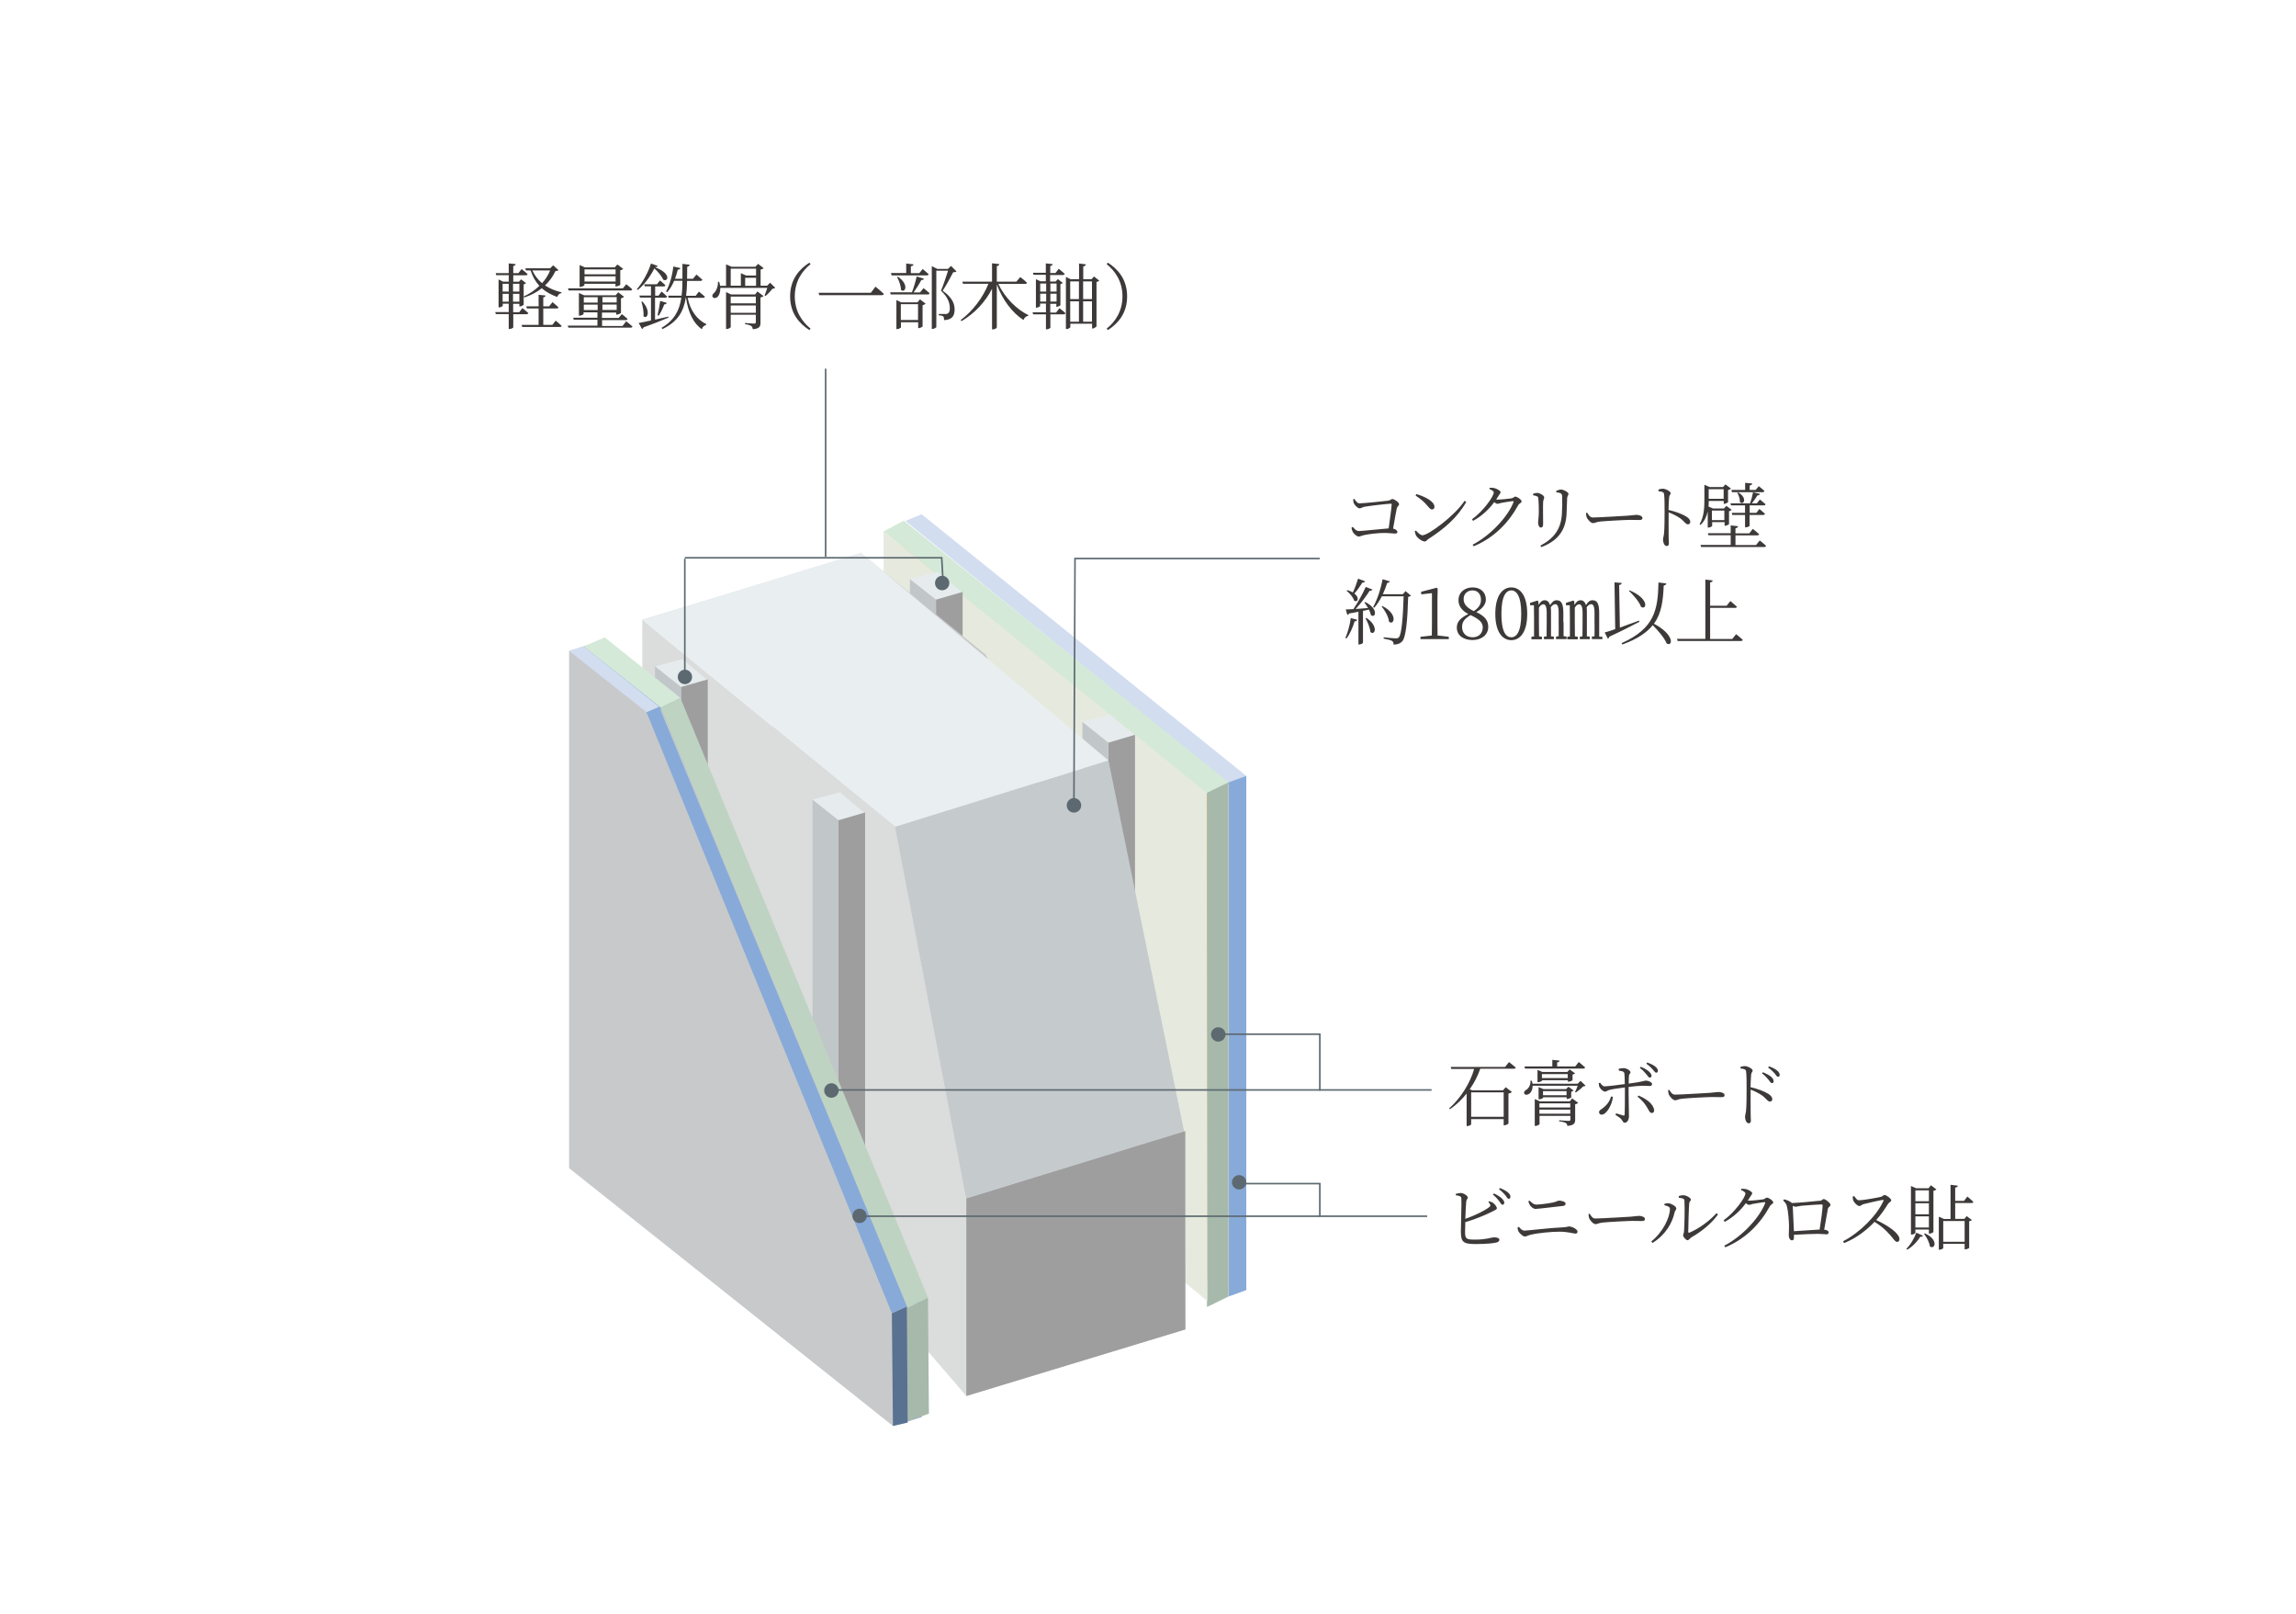 <svg width="306" height="215" viewBox="0 0 306 215" fill="none" xmlns="http://www.w3.org/2000/svg">
<rect width="306" height="215" fill="white"/>
<g clip-path="url(#clip0_2002_60)">
<path d="M110.036 74.193V49.124" stroke="#5D6970" stroke-width="0.21"/>
<path d="M68.406 41.854V43.644C68.406 43.644 68.199 43.836 67.896 43.836H67.8V41.854H66.08L66 41.583H67.8V40.464H67.004V40.768C67.004 40.768 66.765 40.959 66.542 40.959H66.446V37.237L67.052 37.524H67.8V36.661H66.127L66.064 36.39H67.8V35.096L68.724 35.192C68.709 35.319 68.613 35.415 68.406 35.447V36.39H69.091L69.521 35.847C69.521 35.847 70.015 36.246 70.318 36.518C70.286 36.63 70.206 36.678 70.063 36.678H68.406V37.54H69.154L69.457 37.221L70.111 37.732C70.111 37.732 69.935 37.86 69.792 37.892V40.624C69.792 40.624 69.489 40.832 69.298 40.832H69.218V40.48H68.39V41.599H69.202L69.617 41.055C69.617 41.055 70.111 41.423 70.413 41.711C70.381 41.822 70.286 41.87 70.158 41.87H68.374L68.406 41.854ZM66.988 37.812V38.85H67.8V37.812H66.988ZM66.988 40.193H67.8V39.154H66.988V40.193ZM68.374 37.812V38.85H69.218V37.812H68.374ZM69.218 40.193V39.154H68.374V40.193H69.218ZM74.046 42.717C74.046 42.717 74.555 43.133 74.858 43.42C74.842 43.516 74.747 43.564 74.619 43.564H69.601L69.521 43.292H71.783V41.103H70.222L70.142 40.816H71.783V39.282L72.723 39.378C72.692 39.506 72.612 39.585 72.405 39.617V40.816H73.185L73.632 40.257C73.632 40.257 74.125 40.656 74.428 40.944C74.412 41.055 74.317 41.103 74.173 41.103H72.405V43.292H73.615L74.062 42.717H74.046ZM74.826 39.058C74.555 39.09 74.364 39.282 74.269 39.569C73.472 39.282 72.771 38.914 72.213 38.403C71.576 38.914 70.796 39.33 69.887 39.633L69.792 39.506C70.588 39.138 71.305 38.659 71.879 38.084C71.369 37.524 70.987 36.853 70.716 36.038H70.094L70.015 35.751H73.313L73.727 35.351L74.428 35.99C74.364 36.07 74.253 36.102 74.03 36.118C73.695 36.821 73.233 37.476 72.644 38.036C73.281 38.451 74.014 38.755 74.826 38.946V39.058ZM70.955 36.038C71.258 36.709 71.688 37.269 72.245 37.732C72.707 37.221 73.074 36.645 73.313 36.038H70.955Z" fill="#3D3939"/>
<path d="M83.446 42.797C83.446 42.797 83.971 43.212 84.29 43.5C84.274 43.612 84.178 43.66 84.035 43.66H75.75L75.671 43.388H79.622V42.605H76.467L76.388 42.333H79.622V41.614H77.774V41.87C77.774 41.87 77.503 42.062 77.232 42.062H77.153V39.042L77.838 39.346H82.044L82.394 38.946L83.175 39.553C83.175 39.553 82.952 39.713 82.76 39.761V41.71C82.76 41.71 82.442 41.918 82.219 41.918H82.123V41.646H80.227V42.365H82.458L82.872 41.854C82.872 41.854 83.35 42.221 83.637 42.493C83.605 42.605 83.525 42.653 83.414 42.653H80.243V43.436H82.968L83.43 42.845L83.446 42.797ZM75.782 38.706L75.703 38.419H83.016L83.462 37.876C83.462 37.876 83.956 38.243 84.258 38.547C84.242 38.658 84.131 38.706 84.003 38.706H75.782ZM77.885 38.019C77.885 38.019 77.615 38.227 77.344 38.227H77.248V35.319L77.933 35.623H81.932L82.283 35.239L83.063 35.83C83.063 35.83 82.84 35.99 82.665 36.022V37.956C82.665 37.956 82.346 38.163 82.123 38.163H82.028V37.812H77.885V38.019ZM77.806 39.601V40.32H79.654V39.601H77.806ZM79.654 41.311V40.592H77.806V41.311H79.654ZM77.901 35.894V36.549H82.044V35.894H77.901ZM82.044 37.508V36.821H77.901V37.508H82.044ZM80.291 39.585V40.304H82.187V39.585H80.291ZM82.187 41.295V40.576H80.291V41.295H82.187Z" fill="#3D3939"/>
<path d="M87.301 35.608C89.627 36.502 88.958 37.653 88.385 37.253C88.209 36.854 87.779 36.263 87.206 35.767C86.728 36.726 85.931 37.908 85.007 38.627L84.879 38.532C85.66 37.669 86.457 36.119 86.76 35.112L87.652 35.432C87.62 35.544 87.54 35.592 87.301 35.592V35.608ZM89.102 42.318C88.337 42.638 87.253 43.085 85.772 43.612C85.74 43.724 85.66 43.804 85.565 43.836L85.118 43.037C85.469 42.973 86.058 42.861 86.76 42.702V39.65H85.294L85.214 39.378H86.76V38.148H85.931L85.851 37.877H87.556L87.954 37.365C87.954 37.365 88.4 37.733 88.687 38.004C88.655 38.116 88.576 38.164 88.432 38.164H87.317V39.394H87.763L88.177 38.851C88.177 38.851 88.639 39.235 88.91 39.522C88.879 39.618 88.799 39.666 88.655 39.666H87.301V42.59C87.843 42.462 88.448 42.334 89.054 42.19L89.086 42.318H89.102ZM85.612 40.177C86.839 41.487 86.218 42.654 85.756 42.111C85.82 41.503 85.644 40.721 85.485 40.209L85.612 40.177ZM87.636 41.999C87.763 41.503 87.891 40.752 87.986 40.097L88.862 40.353C88.831 40.465 88.719 40.561 88.528 40.561C88.337 41.072 88.066 41.647 87.795 42.063L87.636 41.999ZM91.651 39.682C92.001 41.407 92.909 42.59 94.12 43.181V43.293C93.817 43.389 93.61 43.565 93.547 43.868C92.4 43.085 91.714 41.615 91.428 39.682H91.396C91.109 41.487 90.36 42.846 88.289 43.852L88.177 43.676C89.882 42.67 90.551 41.36 90.806 39.666H89.117L89.038 39.394H90.838C90.918 38.787 90.95 38.132 90.95 37.413H89.85C89.595 38.004 89.293 38.532 88.926 38.931L88.767 38.835C89.229 38.004 89.595 36.774 89.739 35.512L90.679 35.719C90.647 35.831 90.551 35.927 90.328 35.943C90.233 36.359 90.105 36.758 89.962 37.142H90.95C90.95 36.518 90.95 35.863 90.95 35.16L91.921 35.272C91.89 35.416 91.81 35.496 91.587 35.544C91.587 36.103 91.587 36.63 91.571 37.142H92.368L92.814 36.582C92.814 36.582 93.308 36.982 93.61 37.269C93.578 37.381 93.483 37.429 93.355 37.429H91.571C91.555 38.132 91.523 38.787 91.444 39.41H92.718L93.148 38.851C93.148 38.851 93.642 39.251 93.945 39.522C93.929 39.634 93.833 39.682 93.706 39.682H91.651Z" fill="#3D3939"/>
<path d="M103.329 38.356C103.329 38.356 103.154 38.452 102.962 38.468C102.739 38.739 102.325 39.203 102.022 39.442L101.895 39.378C102.007 39.123 102.15 38.691 102.261 38.356H96C96.016 38.915 95.857 39.33 95.65 39.538C95.474 39.73 95.108 39.794 94.981 39.57C94.869 39.378 94.981 39.171 95.188 39.011C95.458 38.755 95.729 38.116 95.681 37.541H95.841C95.904 37.733 95.952 37.908 95.968 38.084H96.765V35.224L97.498 35.544H100.668L101.035 35.16L101.783 35.735C101.783 35.735 101.56 35.895 101.369 35.927V38.068H102.245L102.628 37.669L103.329 38.356ZM100.971 38.851L101.768 39.458C101.768 39.458 101.544 39.602 101.353 39.634V42.989C101.353 43.485 101.242 43.788 100.334 43.868C100.302 43.692 100.254 43.517 100.127 43.437C99.967 43.341 99.728 43.245 99.298 43.197V43.037C99.298 43.037 100.27 43.117 100.493 43.117C100.684 43.117 100.732 43.053 100.732 42.909V41.935H97.386V43.612C97.386 43.612 97.131 43.836 96.876 43.836H96.765V38.915L97.434 39.234H100.636L100.955 38.835L100.971 38.851ZM97.386 38.068H98.74V36.406L99.441 36.71H100.764V35.799H97.386V38.068ZM97.386 39.522V40.417H100.732V39.522H97.386ZM100.732 41.679V40.704H97.386V41.679H100.732ZM99.314 38.084H100.764V37.014H99.314V38.084Z" fill="#3D3939"/>
<path d="M107.87 35L108.029 35.192C106.914 36.087 105.926 37.477 105.926 39.49C105.926 41.503 106.914 42.877 108.029 43.788L107.87 43.98C106.579 43.149 105.304 41.806 105.304 39.49C105.304 37.173 106.579 35.831 107.87 35Z" fill="#3D3939"/>
<path d="M116.074 38.994L116.68 38.195C116.68 38.195 117.381 38.755 117.795 39.17C117.763 39.282 117.668 39.33 117.508 39.33H109.192L109.096 39.01H116.074V38.994Z" fill="#3D3939"/>
<path d="M123.069 38.388C123.069 38.388 123.578 38.771 123.897 39.075C123.865 39.187 123.77 39.235 123.642 39.235H118.703L118.64 38.947H121.539C121.778 38.324 122.033 37.477 122.176 36.838L123.148 37.142C123.116 37.237 122.989 37.317 122.782 37.317C122.543 37.797 122.145 38.436 121.762 38.963H122.623L123.069 38.404V38.388ZM118.751 36.374H120.774V35.112L121.746 35.224C121.73 35.352 121.635 35.448 121.396 35.48V36.391H122.527L122.973 35.847C122.973 35.847 123.467 36.247 123.77 36.534C123.738 36.646 123.642 36.694 123.515 36.694H118.831L118.751 36.407V36.374ZM122.591 39.874L123.371 40.465C123.371 40.465 123.148 40.625 122.957 40.673V43.517C122.957 43.517 122.638 43.724 122.447 43.724H122.368V42.941H120.073V43.644C120.073 43.644 119.818 43.852 119.564 43.852H119.468V39.986L120.121 40.289H122.272L122.591 39.906V39.874ZM119.691 36.886C121.236 37.94 120.599 39.139 120.073 38.611C120.073 38.068 119.818 37.381 119.564 36.934L119.691 36.87V36.886ZM122.352 42.638V40.529H120.057V42.638H122.352ZM127.466 36.167C127.386 36.247 127.259 36.279 127.036 36.279C126.701 36.918 126.064 38.116 125.634 38.739C126.797 39.538 127.227 40.401 127.227 41.2C127.227 42.142 126.86 42.606 125.825 42.654C125.825 42.446 125.793 42.238 125.713 42.158C125.618 42.079 125.395 42.031 125.108 41.999V41.839H126.032C126.144 41.839 126.207 41.839 126.287 41.791C126.494 41.679 126.59 41.471 126.59 41.056C126.59 40.305 126.271 39.538 125.411 38.739C125.681 38.1 126.096 36.886 126.351 36.071H124.789V43.596C124.789 43.596 124.582 43.82 124.279 43.82H124.184V35.464L124.917 35.831H126.335L126.749 35.432L127.482 36.167H127.466Z" fill="#3D3939"/>
<path d="M133.042 37.812C133.902 39.65 135.512 41.248 137.057 41.983L137.025 42.094C136.77 42.11 136.515 42.318 136.404 42.638C134.938 41.695 133.616 39.985 132.851 37.892V43.628C132.851 43.724 132.58 43.884 132.341 43.884H132.214V38.483C131.337 40.193 129.935 41.743 128.151 42.781L128.024 42.654C129.665 41.439 131.019 39.602 131.736 37.812H128.342L128.263 37.525H132.214V35.08L133.186 35.192C133.154 35.32 133.09 35.416 132.851 35.464V37.525H135.464L135.974 36.917C135.974 36.917 136.531 37.333 136.866 37.669C136.85 37.78 136.754 37.828 136.611 37.828H133.042V37.812Z" fill="#3D3939"/>
<path d="M141.199 41.071C141.199 41.071 141.709 41.439 141.996 41.727C141.964 41.838 141.884 41.886 141.741 41.886H139.988V43.676C139.988 43.676 139.781 43.883 139.495 43.883H139.399V41.886H137.694L137.615 41.615H139.399V40.448H138.618V40.8C138.618 40.8 138.395 40.992 138.156 40.992H138.061V37.205L138.666 37.476H139.383V36.614H137.742L137.662 36.342H139.383V35.096L140.291 35.192C140.275 35.319 140.18 35.415 139.973 35.447V36.374H140.674L141.104 35.815C141.104 35.815 141.598 36.214 141.9 36.486C141.868 36.598 141.773 36.645 141.645 36.645H139.957V37.508H140.69L140.992 37.189L141.645 37.7C141.645 37.7 141.47 37.828 141.327 37.86V40.672C141.327 40.672 141.04 40.88 140.865 40.88H140.785V40.48H139.973V41.647H140.753L141.167 41.103L141.199 41.071ZM138.634 37.78V38.85H139.431V37.78H138.634ZM138.634 40.177H139.431V39.138H138.634V40.177ZM139.988 37.78V38.85H140.817V37.78H139.988ZM140.817 40.177V39.138H139.988V40.177H140.817ZM146.489 37.413C146.489 37.413 146.314 37.54 146.138 37.572V43.5C146.138 43.5 145.836 43.772 145.628 43.772H145.549V43.133H142.649V43.612C142.649 43.612 142.442 43.836 142.171 43.836H142.06V36.901L142.697 37.205H143.812V35.112L144.72 35.224C144.704 35.367 144.609 35.463 144.37 35.495V37.205H145.469L145.804 36.837L146.505 37.397L146.489 37.413ZM142.633 37.492V39.857H143.796V37.492H142.633ZM142.633 42.861H143.796V40.145H142.633V42.861ZM144.354 37.492V39.857H145.533V37.492H144.354ZM145.533 42.861V40.145H144.354V42.861H145.533Z" fill="#3D3939"/>
<path d="M147.652 35C148.942 35.831 150.217 37.173 150.217 39.49C150.217 41.806 148.942 43.149 147.652 43.98L147.493 43.788C148.608 42.893 149.596 41.503 149.596 39.49C149.596 37.477 148.608 36.102 147.493 35.192L147.652 35Z" fill="#3D3939"/>
<path d="M180.52 66.524C180.711 66.748 180.87 67.067 181.205 67.067C181.699 67.067 184.391 66.796 184.981 66.716C185.315 66.684 185.379 66.492 185.57 66.492C185.825 66.492 186.462 66.939 186.462 67.179C186.462 67.387 186.223 67.467 186.16 67.722C186.064 68.138 185.857 69.336 185.666 70.438C185.984 70.486 186.239 70.694 186.239 70.886C186.239 71.046 186.128 71.094 185.873 71.094C185.586 71.094 185.172 71.014 184.455 71.014C183.642 71.014 182.511 71.157 181.938 71.269C181.428 71.365 181.3 71.493 181.093 71.493C180.822 71.493 180.408 71.109 180.281 70.854C180.201 70.694 180.121 70.422 180.121 70.311L180.297 70.199C180.504 70.454 180.743 70.758 181.125 70.758C181.507 70.758 184.025 70.486 185.076 70.406C185.236 69.256 185.443 67.786 185.475 67.227C185.475 67.147 185.459 67.115 185.379 67.115C184.965 67.115 182.479 67.403 181.81 67.531C181.587 67.578 181.364 67.738 181.205 67.738C180.95 67.738 180.504 67.275 180.424 67.035C180.376 66.923 180.344 66.668 180.344 66.524L180.536 66.46L180.52 66.524Z" fill="#3D3939"/>
<path d="M195.193 66.732L195.416 66.876C194.269 68.921 192.501 70.455 190.398 71.797C190.206 71.909 190.095 72.148 189.888 72.148C189.521 72.148 188.948 71.701 188.757 71.413C188.661 71.254 188.581 70.95 188.549 70.79L188.709 70.695C188.996 71.014 189.298 71.318 189.601 71.318C190.334 71.318 193.839 68.777 195.193 66.732ZM188.772 65.837C189.856 66.141 191.178 66.796 191.178 67.531C191.178 67.739 191.051 67.882 190.844 67.882C190.684 67.882 190.573 67.771 190.318 67.483C189.856 66.924 189.489 66.588 188.661 66.029L188.772 65.821V65.837Z" fill="#3D3939"/>
<path d="M198.539 64.99C198.714 64.99 198.905 64.99 199.112 65.022C199.479 65.102 199.989 65.389 199.989 65.565C199.989 65.741 199.861 65.82 199.718 66.06C199.606 66.236 199.511 66.412 199.399 66.571C199.463 66.571 199.527 66.571 199.574 66.571C200.036 66.571 201.215 66.444 201.47 66.396C201.725 66.332 201.789 66.172 201.964 66.172C202.187 66.172 202.793 66.571 202.793 66.811C202.793 67.003 202.474 67.067 202.347 67.306C201.04 69.687 199.096 71.668 196.404 72.787L196.261 72.579C198.714 71.301 200.961 68.824 201.709 66.923C201.757 66.811 201.709 66.779 201.63 66.779C201.423 66.779 200.451 66.939 200.1 67.003C199.893 67.051 199.702 67.131 199.559 67.131C199.447 67.131 199.304 67.035 199.144 66.907C198.395 67.93 197.44 68.792 196.324 69.4L196.181 69.192C197.663 68.121 199.081 66.156 199.081 65.613C199.081 65.453 198.826 65.293 198.491 65.149L198.539 64.974V64.99Z" fill="#3D3939"/>
<path d="M204.322 65.98V65.789C204.513 65.725 204.72 65.677 204.864 65.677C205.214 65.677 205.804 66.028 205.804 66.268C205.804 66.444 205.692 66.54 205.66 66.907C205.629 67.323 205.66 69.432 205.66 69.815C205.66 70.183 205.533 70.294 205.358 70.294C205.151 70.294 204.991 69.991 204.991 69.639C204.991 69.384 205.071 69 205.087 68.217C205.087 67.77 205.071 66.843 205.023 66.492C205.007 66.268 204.991 66.188 204.832 66.124C204.689 66.06 204.529 66.028 204.338 65.996L204.322 65.98ZM205.421 72.915L205.294 72.707C207.158 71.716 208.05 70.438 208.162 68.473C208.21 67.594 208.226 66.779 208.194 66.124C208.178 65.965 208.162 65.821 207.987 65.725C207.875 65.661 207.668 65.629 207.413 65.597V65.405C207.62 65.309 207.875 65.23 208.05 65.23C208.417 65.23 209.038 65.597 209.038 65.805C209.038 66.012 208.879 66.06 208.863 66.364C208.847 66.923 208.799 67.898 208.783 68.489C208.672 70.71 207.572 72.084 205.421 72.899V72.915Z" fill="#3D3939"/>
<path d="M211.539 68.33C211.747 68.649 211.906 68.953 212.304 68.953C213.149 68.953 216.494 68.729 216.94 68.713C217.578 68.665 217.849 68.601 218.103 68.601C218.47 68.601 218.9 68.761 218.9 69.017C218.9 69.193 218.804 69.288 218.486 69.288C218.167 69.288 217.817 69.272 217.227 69.272C216.638 69.272 213.945 69.416 213.228 69.496C212.687 69.56 212.575 69.704 212.304 69.704C212.033 69.704 211.587 69.24 211.46 68.905C211.396 68.729 211.38 68.553 211.38 68.362L211.571 68.298L211.539 68.33Z" fill="#3D3939"/>
<path d="M221.003 65.23C221.258 65.166 221.433 65.118 221.608 65.118C222.007 65.118 222.66 65.486 222.66 65.709C222.66 65.901 222.485 65.933 222.453 66.253C222.405 66.716 222.389 67.419 222.373 67.946C223.297 68.154 224.205 68.49 224.731 68.825C225.018 69.001 225.273 69.24 225.273 69.544C225.273 69.704 225.161 69.864 224.97 69.864C224.651 69.864 224.556 69.544 223.982 69.097C223.552 68.793 223.042 68.521 222.389 68.266C222.389 68.921 222.373 70.503 222.389 71.509C222.389 71.925 222.421 72.212 222.421 72.388C222.421 72.644 222.325 72.755 222.118 72.755C221.8 72.755 221.64 72.228 221.64 71.909C221.64 71.701 221.72 71.525 221.768 71.158C221.847 70.455 221.847 68.873 221.847 68.154C221.847 67.387 221.847 66.348 221.784 65.869C221.752 65.566 221.545 65.502 221.035 65.454V65.246L221.003 65.23Z" fill="#3D3939"/>
<path d="M227.583 68.202C227.44 68.825 227.169 69.448 226.643 69.943L226.516 69.831C227.121 68.825 227.153 67.594 227.153 66.46V64.591L227.854 64.894H229.638L229.957 64.543L230.706 65.102C230.706 65.102 230.483 65.262 230.307 65.294V66.923C230.307 66.923 230.005 67.131 229.813 67.131H229.734V66.748H227.742C227.742 66.987 227.726 67.243 227.71 67.499L228.3 67.754H229.766L230.084 67.403L230.801 67.946C230.801 67.946 230.61 68.074 230.435 68.122V69.847C230.435 69.847 230.132 70.055 229.925 70.055H229.845V69.576H228.188V70.087C228.188 70.087 227.997 70.295 227.694 70.295H227.599V68.202H227.583ZM234.513 72.004C234.513 72.004 235.055 72.42 235.374 72.723C235.358 72.835 235.262 72.883 235.119 72.883H226.707L226.643 72.611H230.658V71.317H227.694L227.615 71.046H230.658V70.007L231.646 70.119C231.63 70.247 231.534 70.343 231.295 70.391V71.062H233.143L233.605 70.47C233.605 70.47 234.131 70.886 234.45 71.173C234.418 71.285 234.322 71.333 234.195 71.333H231.295V72.627H234.035L234.513 72.036V72.004ZM227.726 65.182V66.46H229.718V65.182H227.726ZM228.157 68.026V69.304H229.813V68.026H228.157ZM233.191 67.339V68.329H234.083L234.482 67.818C234.482 67.818 234.944 68.186 235.23 68.457C235.198 68.569 235.119 68.617 234.975 68.617H233.175V70.087C233.175 70.087 232.968 70.263 232.665 70.263H232.57V68.617H230.881L230.801 68.329H232.57V67.339H230.706L230.626 67.067H233.239C233.398 66.636 233.557 66.029 233.637 65.597L234.561 65.805C234.529 65.917 234.434 66.013 234.211 66.013C234.035 66.332 233.749 66.716 233.478 67.067H234.147L234.545 66.556C234.545 66.556 235.023 66.923 235.31 67.195C235.278 67.291 235.198 67.339 235.071 67.339H233.143H233.191ZM230.785 65.278H232.586V64.335L233.542 64.431C233.51 64.559 233.414 64.654 233.191 64.686V65.278H233.988L234.402 64.782C234.402 64.782 234.864 65.134 235.151 65.421C235.119 65.533 235.039 65.581 234.896 65.581H230.833L230.753 65.294L230.785 65.278ZM231.662 65.613C232.984 66.38 232.347 67.387 231.885 66.891C231.901 66.476 231.725 65.965 231.534 65.661L231.662 65.613Z" fill="#3D3939"/>
<path d="M179.309 84.995C179.612 84.323 179.898 83.301 180.026 82.358L180.886 82.582C180.854 82.694 180.759 82.79 180.536 82.79C180.281 83.636 179.898 84.499 179.452 85.075L179.309 84.995ZM181.985 80.233C183.818 81.192 183.292 82.438 182.702 81.959C182.67 81.735 182.575 81.495 182.447 81.224C182.193 81.288 181.938 81.336 181.651 81.4V85.666C181.651 85.666 181.444 85.873 181.141 85.873H181.045V81.511C180.679 81.591 180.265 81.671 179.819 81.735C179.755 81.847 179.675 81.911 179.564 81.927L179.357 81.208C179.58 81.208 179.946 81.192 180.376 81.16C180.966 80.281 181.635 79.083 182.017 78.204L182.909 78.555C182.862 78.667 182.734 78.731 182.543 78.715C182.097 79.418 181.38 80.377 180.679 81.144C181.173 81.112 181.731 81.064 182.32 81.016C182.161 80.745 182.001 80.473 181.842 80.281L181.954 80.217L181.985 80.233ZM181.922 77.469C181.89 77.565 181.762 77.645 181.571 77.629C181.253 78.14 180.87 78.683 180.504 79.083C181.268 79.658 180.918 80.345 180.472 80.025C180.344 79.578 179.866 79.035 179.468 78.715L179.564 78.635C179.866 78.715 180.105 78.827 180.297 78.939C180.552 78.428 180.806 77.741 180.998 77.102L181.922 77.453V77.469ZM182.129 82.342C183.802 83.477 183.212 84.739 182.639 84.212C182.591 83.636 182.272 82.87 181.985 82.374L182.113 82.342H182.129ZM188.071 79.37C188.071 79.37 187.88 79.498 187.673 79.53C187.594 82.55 187.386 84.851 186.908 85.426C186.622 85.746 186.239 85.889 185.729 85.889C185.729 85.682 185.698 85.522 185.538 85.41C185.363 85.282 184.853 85.186 184.407 85.09V84.915C184.917 84.979 185.777 85.058 186.016 85.058C186.239 85.058 186.319 85.026 186.43 84.915C186.797 84.563 186.988 82.246 187.068 79.45H184.168C183.865 80.041 183.515 80.569 183.148 80.984L183.005 80.888C183.515 79.978 184.009 78.555 184.264 77.181L185.236 77.469C185.188 77.581 185.076 77.661 184.885 77.661C184.71 78.188 184.519 78.699 184.296 79.179H186.956L187.323 78.763L188.071 79.386V79.37ZM184.232 80.745C186.383 81.831 185.777 83.397 185.124 82.838C185.06 82.166 184.566 81.32 184.136 80.808L184.248 80.745H184.232Z" fill="#3D3939"/>
<path d="M193.09 84.85V85.154H189.314V84.85L190.828 84.675C190.828 84.099 190.844 83.54 190.844 82.965V79.034L189.41 79.194V78.843L191.465 78.315L191.608 78.427L191.577 79.913V82.965C191.577 83.524 191.577 84.099 191.592 84.675L193.09 84.85Z" fill="#3D3939"/>
<path d="M198.348 83.54C198.348 84.579 197.455 85.282 196.261 85.282C195.066 85.282 194.157 84.691 194.157 83.62C194.157 82.821 194.683 82.31 195.687 81.815C194.763 81.319 194.381 80.696 194.381 79.977C194.381 78.907 195.225 78.268 196.276 78.268C197.328 78.268 198.029 78.923 198.029 79.881C198.029 80.409 197.726 81.016 196.754 81.559C197.87 82.086 198.348 82.645 198.348 83.54ZM197.615 83.604C197.615 82.965 197.216 82.534 195.99 81.958C195.241 82.406 194.858 82.821 194.858 83.54C194.858 84.355 195.416 84.914 196.261 84.914C197.105 84.914 197.615 84.355 197.615 83.604ZM196.436 81.415C197.121 80.952 197.376 80.52 197.376 79.897C197.376 79.21 196.977 78.667 196.245 78.667C195.607 78.667 195.066 79.098 195.066 79.801C195.066 80.393 195.352 80.92 196.436 81.431V81.415Z" fill="#3D3939"/>
<path d="M203.541 81.799C203.541 84.355 202.506 85.298 201.422 85.298C200.339 85.298 199.288 84.355 199.288 81.799C199.288 79.242 200.323 78.268 201.422 78.268C202.522 78.268 203.541 79.226 203.541 81.799ZM201.422 84.914C202.092 84.914 202.745 84.227 202.745 81.799C202.745 79.37 202.092 78.667 201.422 78.667C200.753 78.667 200.1 79.338 200.1 81.799C200.1 84.259 200.737 84.914 201.422 84.914Z" fill="#3D3939"/>
<path d="M208.385 82.901C208.385 83.445 208.385 84.18 208.385 84.771L208.783 84.819V85.154H207.381V84.819L207.732 84.771C207.748 84.18 207.732 83.445 207.732 82.901V81.623C207.732 80.792 207.556 80.505 207.285 80.505C207.094 80.505 206.887 80.617 206.68 80.92C206.712 81.128 206.712 81.336 206.712 81.607V82.917C206.712 83.477 206.712 84.196 206.712 84.787L207.094 84.835V85.17H205.772V84.835L206.122 84.787C206.122 84.196 206.138 83.477 206.138 82.917V81.639C206.138 80.824 205.963 80.521 205.692 80.521C205.517 80.521 205.326 80.601 205.103 80.968V82.933C205.103 83.477 205.103 84.212 205.119 84.787L205.501 84.851V85.186H204.099V84.851L204.45 84.803C204.45 84.212 204.45 83.477 204.45 82.933V82.39C204.45 81.719 204.45 81.16 204.434 80.649H203.924V80.329L204.896 80.025L205.023 80.105L205.055 80.601C205.326 80.137 205.581 79.978 205.852 79.978C206.202 79.978 206.457 80.185 206.584 80.633C206.887 80.153 207.142 79.978 207.461 79.978C208.098 79.978 208.353 80.473 208.353 81.671V82.949L208.385 82.901ZM213.563 84.819V85.154H212.161V84.819L212.511 84.771C212.527 84.18 212.511 83.445 212.511 82.901V81.623C212.511 80.792 212.336 80.505 212.065 80.505C211.874 80.505 211.667 80.617 211.46 80.92C211.492 81.128 211.492 81.336 211.492 81.607V82.917C211.492 83.477 211.492 84.196 211.492 84.787L211.874 84.835V85.17H210.552V84.835L210.902 84.787C210.902 84.196 210.918 83.477 210.918 82.917V81.639C210.918 80.824 210.743 80.521 210.472 80.521C210.297 80.521 210.105 80.601 209.882 80.968V82.933C209.882 83.477 209.882 84.212 209.898 84.787L210.281 84.851V85.186H208.879V84.851L209.229 84.803C209.229 84.212 209.229 83.477 209.229 82.933V82.39C209.229 81.719 209.229 81.16 209.213 80.649H208.703V80.329L209.675 80.025L209.803 80.105L209.835 80.601C210.105 80.137 210.36 79.978 210.631 79.978C210.982 79.978 211.237 80.185 211.364 80.633C211.667 80.153 211.922 79.978 212.24 79.978C212.878 79.978 213.133 80.473 213.133 81.671V82.949C213.133 83.493 213.133 84.228 213.133 84.819L213.531 84.867L213.563 84.819Z" fill="#3D3939"/>
<path d="M218.486 82.853C217.53 83.349 216.223 84.036 214.487 84.835C214.471 84.946 214.375 85.058 214.28 85.09L213.865 84.275C214.184 84.195 214.678 84.036 215.268 83.828L215.172 77.597L216.128 77.677C216.128 77.804 216.048 77.916 215.793 77.948L215.889 83.62C216.654 83.349 217.546 83.029 218.438 82.694L218.486 82.837V82.853ZM222.086 77.74C222.055 77.884 221.943 77.996 221.736 78.012C221.64 79.993 221.465 81.687 220.429 83.109C223.281 84.611 222.915 86.241 222.118 85.729C221.816 84.978 220.987 84.02 220.27 83.301C219.474 84.291 218.215 85.154 216.223 85.873L216.112 85.697C220.541 83.732 220.955 81.208 221.035 77.613L222.07 77.74H222.086ZM217.195 78.667C219.872 79.786 219.458 81.351 218.709 80.856C218.47 80.169 217.689 79.29 217.1 78.731L217.195 78.651V78.667Z" fill="#3D3939"/>
<path d="M231.375 84.498C231.375 84.498 231.932 84.93 232.267 85.249C232.235 85.361 232.156 85.409 232.012 85.409H223.584L223.504 85.121H227.28V77.228L228.268 77.34C228.236 77.468 228.157 77.564 227.918 77.612V80.712H230.116L230.61 80.088C230.61 80.088 231.152 80.536 231.486 80.84C231.454 80.951 231.375 80.999 231.247 80.999H227.918V85.138H230.865L231.359 84.53L231.375 84.498Z" fill="#3D3939"/>
<path d="M201.088 141.491C201.088 141.491 201.646 141.939 202.012 142.242C201.98 142.354 201.901 142.402 201.757 142.402H197.28C196.962 143.345 196.484 144.287 195.878 145.134L196.197 145.278H200.307L200.674 144.863L201.502 145.502C201.423 145.582 201.247 145.677 201.04 145.709V149.72C201.04 149.72 200.706 149.943 200.499 149.943H200.403V149.113H196.069V149.832C196.069 149.832 195.862 150.039 195.56 150.039H195.464V145.709C194.827 146.508 194.094 147.211 193.249 147.802L193.138 147.691C194.683 146.316 195.942 144.303 196.468 142.434H193.425L193.345 142.162H200.594L201.104 141.523L201.088 141.491ZM196.069 145.55V148.809H200.403V145.55H196.069Z" fill="#3D3939"/>
<path d="M211.348 144.671C211.348 144.671 211.157 144.751 210.982 144.767C210.759 145.022 210.329 145.358 210.026 145.566L209.914 145.502C210.026 145.278 210.169 144.959 210.265 144.671H204.258C204.258 145.23 204.035 145.598 203.781 145.757C203.557 145.917 203.239 145.917 203.143 145.709C203.064 145.518 203.191 145.342 203.382 145.23C203.733 145.038 204.02 144.543 203.972 144H204.147C204.195 144.128 204.227 144.271 204.243 144.399H210.265L210.647 144.016L211.348 144.687V144.671ZM203.175 142.098H206.887V141.22L207.843 141.316C207.843 141.443 207.732 141.523 207.525 141.571V142.098H209.946L210.408 141.507C210.408 141.507 210.934 141.923 211.253 142.226C211.237 142.338 211.141 142.386 210.998 142.386H203.255L203.175 142.098ZM209.516 146.349L210.345 146.956C210.345 146.956 210.121 147.116 209.93 147.131V149.193C209.93 149.64 209.803 149.944 208.895 150.023C208.863 149.848 208.815 149.704 208.672 149.624C208.512 149.544 208.273 149.464 207.795 149.416V149.272C207.795 149.272 208.847 149.352 209.07 149.352C209.245 149.352 209.293 149.288 209.293 149.145V148.681H205.183V149.8C205.183 149.8 204.912 150.023 204.641 150.023H204.545V146.444L205.23 146.748H209.213L209.532 146.349H209.516ZM208.958 144.144V143.936H205.517V144C205.517 144 205.31 144.192 205.007 144.192H204.912V142.562L205.565 142.833H208.879L209.197 142.498L209.93 143.025C209.93 143.025 209.739 143.153 209.58 143.185V143.952C209.58 143.952 209.261 144.128 209.07 144.128H208.974L208.958 144.144ZM208.799 146.428V146.205H205.661V146.285C205.661 146.285 205.453 146.476 205.151 146.476H205.055V144.847L205.708 145.118H208.719L209.038 144.799L209.723 145.31C209.723 145.31 209.548 145.438 209.405 145.47V146.253C209.405 146.253 209.086 146.428 208.895 146.428H208.799ZM205.167 147.02V147.563H209.277V147.02H205.167ZM209.277 148.394V147.85H205.167V148.394H209.277ZM208.943 143.648V143.121H205.501V143.648H208.943ZM208.783 145.933V145.39H205.645V145.933H208.783Z" fill="#3D3939"/>
<path d="M215.698 142.418C215.921 142.37 216.208 142.322 216.415 142.322C216.813 142.338 217.307 142.658 217.307 142.881C217.307 143.057 217.116 143.073 217.1 143.345C217.084 143.569 217.068 143.952 217.068 144.383C219.043 144.128 219.139 143.984 219.346 143.984C219.697 143.984 220.175 144.208 220.175 144.431C220.175 144.655 220.079 144.703 219.84 144.703C219.553 144.703 219.282 144.671 218.868 144.671C218.486 144.671 217.689 144.751 217.052 144.831C217.052 145.15 217.052 145.47 217.052 145.71C217.052 146.429 217.1 148.506 217.1 148.761C217.1 149.177 216.877 149.592 216.558 149.592C216.287 149.592 216.303 149.4 216.096 149.145C215.921 148.953 215.602 148.729 215.299 148.554L215.395 148.346C215.714 148.458 216.08 148.57 216.319 148.633C216.431 148.649 216.51 148.633 216.526 148.506C216.558 148.058 216.558 146.508 216.558 145.694V144.895C215.937 144.975 215.092 145.086 214.598 145.198C214.216 145.278 214.12 145.454 213.913 145.454C213.706 145.454 213.356 145.182 213.18 144.863C213.117 144.751 213.085 144.511 213.069 144.335L213.244 144.256C213.419 144.511 213.627 144.751 213.834 144.751C214.28 144.751 215.825 144.543 216.542 144.447C216.542 143.856 216.526 143.281 216.494 143.073C216.463 142.77 216.239 142.722 215.746 142.658V142.45L215.698 142.418ZM214.965 146.157C214.853 147.195 214.12 148.522 213.451 148.522C213.228 148.522 213.117 148.362 213.117 148.186C213.117 147.946 213.308 147.883 213.611 147.659C214.296 147.132 214.551 146.636 214.726 146.093L214.981 146.157H214.965ZM218.374 145.981C219.346 146.365 220.302 147.052 220.446 147.835C220.493 148.106 220.382 148.298 220.143 148.298C219.872 148.298 219.76 147.978 219.585 147.675C219.33 147.227 218.916 146.62 218.247 146.141L218.374 145.965V145.981ZM218.677 142.146C219.171 142.338 219.521 142.562 219.76 142.77C219.999 142.993 220.111 143.169 220.111 143.361C220.111 143.505 219.999 143.584 219.872 143.584C219.713 143.584 219.633 143.377 219.426 143.153C219.219 142.897 218.964 142.594 218.55 142.306L218.677 142.146ZM219.521 141.571C219.999 141.731 220.366 141.923 220.605 142.115C220.86 142.322 220.955 142.498 220.955 142.69C220.955 142.834 220.876 142.929 220.732 142.929C220.573 142.929 220.477 142.722 220.27 142.498C220.063 142.258 219.824 142.019 219.41 141.731L219.537 141.571H219.521Z" fill="#3D3939"/>
<path d="M222.485 145.23C222.692 145.55 222.851 145.853 223.249 145.853C224.094 145.853 227.44 145.63 227.886 145.614C228.523 145.566 228.794 145.502 229.049 145.502C229.415 145.502 229.845 145.662 229.845 145.917C229.845 146.093 229.75 146.189 229.431 146.189C229.112 146.189 228.762 146.173 228.173 146.173C227.583 146.173 224.89 146.317 224.174 146.397C223.632 146.46 223.52 146.604 223.249 146.604C222.979 146.604 222.533 146.141 222.405 145.805C222.341 145.63 222.325 145.454 222.325 145.262L222.517 145.198L222.485 145.23Z" fill="#3D3939"/>
<path d="M231.932 142.163C232.187 142.099 232.363 142.051 232.538 142.051C232.936 142.051 233.589 142.418 233.589 142.642C233.589 142.834 233.414 142.866 233.382 143.185C233.335 143.649 233.319 144.352 233.303 144.863C234.227 145.071 235.135 145.406 235.661 145.742C235.947 145.917 236.202 146.157 236.202 146.461C236.202 146.62 236.091 146.78 235.9 146.78C235.581 146.78 235.485 146.461 234.912 146.013C234.482 145.71 233.972 145.438 233.319 145.182C233.319 145.838 233.303 147.419 233.319 148.426C233.319 148.841 233.35 149.129 233.35 149.305C233.35 149.56 233.255 149.672 233.048 149.672C232.729 149.672 232.57 149.145 232.57 148.825C232.57 148.618 232.649 148.442 232.697 148.074C232.777 147.371 232.777 145.79 232.777 145.071C232.777 144.304 232.777 143.265 232.713 142.786C232.681 142.482 232.474 142.418 231.964 142.37V142.163H231.932ZM234.96 142.866C235.438 143.073 235.804 143.265 236.043 143.473C236.282 143.681 236.378 143.872 236.378 144.08C236.378 144.24 236.298 144.32 236.154 144.32C235.995 144.32 235.9 144.112 235.692 143.856C235.485 143.617 235.246 143.329 234.832 143.025L234.96 142.866ZM235.756 142.083C236.25 142.258 236.601 142.434 236.84 142.642C237.094 142.85 237.19 143.041 237.19 143.233C237.19 143.393 237.11 143.473 236.967 143.473C236.808 143.473 236.696 143.249 236.505 143.009C236.282 142.77 236.059 142.546 235.645 142.243L235.756 142.083Z" fill="#3D3939"/>
<path d="M198.507 160.09C198.682 160.122 198.826 160.17 198.953 160.25C199.208 160.426 199.495 160.793 199.495 160.985C199.495 161.177 199.24 161.241 198.889 161.432C198.204 161.768 196.866 162.391 195.289 162.838C195.273 163.414 195.257 163.925 195.257 164.165C195.257 165.107 195.464 165.171 196.611 165.171C198.125 165.171 198.778 164.868 199.096 164.868C199.543 164.868 199.829 164.979 199.829 165.187C199.829 165.379 199.702 165.459 199.511 165.539C199.112 165.651 198.156 165.762 196.675 165.762C194.97 165.762 194.715 165.475 194.699 164.117C194.699 163.27 194.811 160.106 194.763 159.659C194.731 159.387 194.508 159.339 194.014 159.259V159.084C194.221 159.02 194.476 158.956 194.683 158.956C195.082 158.972 195.623 159.339 195.623 159.563C195.623 159.739 195.448 159.787 195.416 160.074C195.368 160.49 195.321 161.496 195.289 162.407C196.595 161.944 197.87 161.321 198.475 160.841C198.634 160.713 198.666 160.634 198.587 160.474C198.539 160.362 198.443 160.25 198.364 160.154L198.507 160.026V160.09ZM199.096 159.02C199.574 159.227 199.925 159.467 200.164 159.691C200.387 159.915 200.483 160.09 200.483 160.266C200.483 160.426 200.371 160.538 200.228 160.522C200.084 160.522 200.005 160.298 199.813 160.058C199.622 159.803 199.367 159.499 198.969 159.18L199.096 159.02ZM199.909 158.301C200.387 158.493 200.753 158.7 200.976 158.892C201.231 159.1 201.311 159.291 201.295 159.483C201.295 159.643 201.215 159.739 201.072 159.739C200.913 159.739 200.817 159.515 200.626 159.259C200.419 159.02 200.212 158.78 199.782 158.461L199.909 158.301Z" fill="#3D3939"/>
<path d="M202.251 163.542L202.442 163.478C202.649 163.733 202.857 163.973 203.191 163.973C203.605 163.973 206.537 163.605 208.449 163.526C208.863 163.494 208.99 163.414 209.102 163.414C209.5 163.414 210.249 163.781 210.249 164.117C210.249 164.277 210.137 164.372 209.962 164.372C209.723 164.372 208.974 164.117 207.843 164.117C206.808 164.117 204.96 164.277 203.972 164.532C203.621 164.612 203.462 164.756 203.223 164.756C202.936 164.756 202.49 164.293 202.379 164.085C202.315 163.957 202.283 163.813 202.251 163.558V163.542ZM208.321 160.682C206.76 160.857 204.975 161.081 204.641 161.081C204.37 161.081 204.083 160.825 203.924 160.618C203.828 160.458 203.765 160.314 203.685 160.074L203.86 159.979C204.227 160.346 204.466 160.506 204.752 160.506C205.167 160.506 206.346 160.362 206.935 160.234C207.493 160.122 207.541 159.979 207.78 159.979C208.13 159.979 208.656 160.122 208.656 160.378C208.656 160.538 208.544 160.65 208.337 160.682H208.321Z" fill="#3D3939"/>
<path d="M211.874 161.736C212.081 162.056 212.24 162.359 212.639 162.359C213.483 162.359 216.829 162.135 217.275 162.12C217.912 162.072 218.183 162.008 218.438 162.008C218.804 162.008 219.235 162.167 219.235 162.423C219.235 162.599 219.139 162.695 218.82 162.695C218.502 162.695 218.151 162.679 217.562 162.679C216.972 162.679 214.28 162.823 213.563 162.902C213.021 162.966 212.91 163.11 212.639 163.11C212.368 163.11 211.922 162.647 211.794 162.311C211.731 162.135 211.715 161.96 211.715 161.768L211.906 161.704L211.874 161.736Z" fill="#3D3939"/>
<path d="M221.832 160.601V160.393C221.975 160.361 222.182 160.313 222.389 160.329C222.724 160.361 223.409 160.729 223.409 161.016C223.409 161.224 223.234 161.288 223.186 161.528C222.867 162.998 221.975 164.531 220.238 165.618L220.079 165.41C221.593 164.228 222.564 162.231 222.564 161.064C222.564 160.761 222.07 160.649 221.847 160.601H221.832ZM223.711 159.371C223.966 159.291 224.126 159.259 224.349 159.259C224.731 159.259 225.352 159.61 225.352 159.834C225.352 160.042 225.161 160.042 225.129 160.345C225.082 160.793 225.002 163.397 225.002 164.116C225.002 164.244 225.066 164.276 225.161 164.244C226.547 163.653 227.87 162.63 228.762 161.655L228.969 161.815C228.141 162.998 226.755 164.116 225.448 164.851C225.225 164.979 225.098 165.25 224.906 165.25C224.699 165.25 224.317 164.787 224.317 164.611C224.317 164.436 224.428 164.388 224.444 164.004C224.492 163.461 224.556 160.873 224.492 159.962C224.492 159.722 224.221 159.642 223.743 159.594V159.387L223.711 159.371Z" fill="#3D3939"/>
<path d="M232.076 158.397C232.251 158.397 232.442 158.397 232.649 158.429C233.016 158.509 233.526 158.796 233.526 158.972C233.526 159.148 233.398 159.228 233.255 159.467C233.143 159.643 233.048 159.819 232.936 159.979C233 159.979 233.064 159.979 233.111 159.979C233.573 159.979 234.752 159.851 235.007 159.803C235.262 159.739 235.326 159.579 235.501 159.579C235.724 159.579 236.33 159.979 236.33 160.218C236.33 160.41 236.011 160.474 235.884 160.714C234.577 163.094 232.633 165.076 229.941 166.194L229.798 165.986C232.251 164.708 234.498 162.231 235.246 160.33C235.294 160.218 235.246 160.186 235.167 160.186C234.96 160.186 233.988 160.346 233.637 160.41C233.43 160.458 233.239 160.538 233.095 160.538C232.984 160.538 232.841 160.442 232.681 160.314C231.932 161.337 230.977 162.2 229.861 162.807L229.718 162.599C231.2 161.528 232.618 159.563 232.618 159.02C232.618 158.86 232.363 158.7 232.028 158.557L232.076 158.381V158.397Z" fill="#3D3939"/>
<path d="M242.511 160.01C242.846 159.978 242.878 159.771 243.069 159.771C243.308 159.771 243.961 160.314 243.961 160.537C243.961 160.761 243.658 160.825 243.611 161.081C243.531 161.496 243.308 162.79 243.117 163.845C243.467 163.877 243.706 164.005 243.706 164.196C243.706 164.356 243.627 164.468 243.435 164.468C243.228 164.468 242.718 164.404 242.272 164.404C241.524 164.404 240.233 164.468 239.086 164.532C239.086 164.66 239.086 164.772 239.086 164.915C239.086 165.155 239.006 165.267 238.799 165.267C238.624 165.267 238.401 165.011 238.401 164.612C238.401 164.42 238.433 163.829 238.433 163.413C238.433 162.694 238.305 161.32 238.162 160.761C238.082 160.41 237.907 160.202 237.652 159.962L237.78 159.802C238.178 159.914 238.497 160.01 238.815 160.298C239.755 160.266 242.129 160.042 242.495 159.994L242.511 160.01ZM242.511 163.845C242.687 162.758 242.91 161.129 242.91 160.601C242.91 160.521 242.878 160.49 242.798 160.49C242.193 160.49 240.584 160.617 240.058 160.665C239.739 160.697 239.468 160.793 239.309 160.793C239.198 160.793 239.054 160.729 238.927 160.665C238.959 161.256 239.038 162.998 239.086 164.053C240.106 163.989 241.635 163.877 242.527 163.829L242.511 163.845Z" fill="#3D3939"/>
<path d="M247.116 159.355C247.275 159.579 247.466 159.931 247.769 159.931C248.295 159.931 250.175 159.595 250.7 159.467C250.908 159.403 251.019 159.228 251.147 159.228C251.433 159.228 252.055 159.723 252.055 159.931C252.055 160.122 251.768 160.202 251.64 160.394C251.322 160.905 250.748 161.8 250.047 162.567C251.593 163.27 253.154 164.324 253.154 165.123C253.154 165.315 253.042 165.475 252.835 165.475C252.58 165.475 252.437 165.171 251.943 164.596C251.306 163.877 250.684 163.318 249.824 162.807C248.948 163.733 247.594 164.9 245.777 165.635L245.634 165.395C247.88 164.229 250.127 161.976 251.019 160.01C251.067 159.883 251.019 159.867 250.908 159.883C250.222 159.994 248.9 160.314 248.374 160.442C248.072 160.522 248.04 160.697 247.817 160.697C247.546 160.697 247.164 160.282 247.036 160.042C246.972 159.931 246.925 159.723 246.909 159.451L247.116 159.371V159.355Z" fill="#3D3939"/>
<path d="M254.078 166.385C254.667 165.826 255.161 164.899 255.4 164.244L256.293 164.66C256.229 164.756 256.165 164.819 255.942 164.772C255.592 165.347 254.954 166.066 254.19 166.513L254.078 166.385ZM257.36 157.933L258.077 158.492C258.077 158.492 257.902 158.636 257.679 158.668V164.164C257.679 164.164 257.44 164.372 257.169 164.372H257.073V163.829H255.273V164.292C255.273 164.292 255.066 164.5 254.779 164.5H254.683V158.029L255.384 158.332H257.025L257.344 157.933H257.36ZM255.273 158.604V160.058H257.073V158.604H255.273ZM255.273 161.8H257.073V160.33H255.273V161.8ZM257.073 163.557V162.071H255.273V163.557H257.073ZM256.532 164.34C258.459 165.187 257.838 166.593 257.201 166.066C257.137 165.506 256.755 164.819 256.42 164.404L256.532 164.34ZM260.578 160.266V162.407H261.805L262.108 162.039L262.809 162.567C262.809 162.567 262.634 162.694 262.442 162.726V166.273C262.442 166.273 262.219 166.465 261.933 166.465H261.837V165.73H258.985V166.321C258.985 166.321 258.794 166.513 258.491 166.513H258.396V162.119L259.097 162.423H259.957V157.869L260.929 157.981C260.913 158.109 260.817 158.205 260.578 158.253V160.01H261.757L262.203 159.435C262.203 159.435 262.713 159.85 263 160.138C262.968 160.25 262.888 160.298 262.761 160.298H260.578V160.266ZM258.985 162.694V165.459H261.837V162.694H258.985Z" fill="#3D3939"/>
<path d="M120.663 69.416L163.775 104.487L166.101 103.385L122.83 68.522L120.663 69.416Z" fill="#D2DDF0"/>
<path d="M163.775 104.232L166.101 103.385V171.897L163.775 172.744V104.232Z" fill="#87AAD9"/>
<path d="M120.121 69.96L120.281 136.779L163.281 172.505L163.186 104.791L120.121 69.96Z" fill="#F8C170"/>
<path d="M117.747 70.807L160.86 105.894L163.743 104.232L120.456 69.385L117.747 70.807Z" fill="#D4E9D7"/>
<path d="M160.86 105.638L163.743 104.232V172.745L160.86 174.151V105.638Z" fill="#A7B9AA"/>
<path d="M117.747 70.807L117.907 137.626L160.907 173.368L160.812 105.638L117.747 70.807Z" fill="#E6EADE"/>
<path d="M121.268 77.165L124.742 79.898L128.231 78.939L124.917 76.175L121.268 77.165Z" fill="#E6EBEE"/>
<path d="M128.294 115.975L124.742 116.998V79.898L128.294 78.875V115.975Z" fill="#9E9E9F"/>
<path d="M121.268 114.249L124.742 116.998V79.897L121.268 77.165V114.249Z" fill="#C1C6C9"/>
<path d="M144.258 96.195L147.716 98.959L151.205 97.984L147.907 95.204L144.258 96.195Z" fill="#E6EBEE"/>
<path d="M151.268 135.005L147.716 136.043V98.959L151.268 97.904V135.005Z" fill="#9E9E9F"/>
<path d="M144.258 133.311L147.716 136.043V98.959L144.258 96.194V133.311Z" fill="#C1C6C9"/>
<path d="M128.772 186.006L157.976 177.138L157.801 150.711L131.385 87.248L114.768 73.731L85.596 82.598L102.644 96.115L128.788 159.675L128.772 186.006Z" fill="#C8C9CA"/>
<path d="M85.644 135.963L128.788 186.006V159.674L119.309 110.159L85.596 82.598L85.644 135.963Z" fill="#DBDCDC"/>
<path d="M128.788 159.674V186.006L157.976 177.138V150.711L128.788 159.674Z" fill="#9E9E9F"/>
<path d="M147.732 101.324L119.309 110.16L128.788 159.675L157.801 150.711L147.732 101.324Z" fill="#C5CACD"/>
<path d="M85.596 82.598L119.309 110.16L147.731 101.324L114.752 73.635L85.596 82.598Z" fill="#E9EEF1"/>
<path d="M125.698 77.677L125.506 74.321H91.268" stroke="#5D6970" stroke-width="0.21"/>
<path d="M125.57 76.718C125.044 76.718 124.614 77.149 124.614 77.692C124.614 78.236 125.044 78.651 125.57 78.651C126.096 78.651 126.526 78.22 126.526 77.692C126.526 77.165 126.096 76.718 125.57 76.718Z" fill="#5D6970"/>
<path d="M87.301 88.797L90.758 91.545L94.248 90.586L90.95 87.822L87.301 88.797Z" fill="#E6EBEE"/>
<path d="M94.327 127.623L90.758 128.661V91.545L94.327 90.522V127.623Z" fill="#9E9E9F"/>
<path d="M87.301 125.913L90.758 128.661V91.545L87.301 88.797V125.913Z" fill="#C1C6C9"/>
<path d="M108.284 106.548L111.741 109.296L115.246 108.322L111.932 105.558L108.284 106.548Z" fill="#E6EBEE"/>
<path d="M115.294 156.399L111.741 157.421V109.296L115.294 108.258V156.399Z" fill="#9E9E9F"/>
<path d="M108.284 143.664L111.741 146.396V109.296L108.284 106.548V143.664Z" fill="#C1C6C9"/>
<path d="M120.934 189.409L122.846 188.818L122.798 173.479L90.121 94.038L79.686 85.522L77.774 86.129L77.758 155.057L120.934 189.409Z" fill="#92AED8"/>
<path d="M120.775 174.374L123.674 172.888L123.802 188.354L120.934 189.409L120.775 174.374Z" fill="#A7B9AA"/>
<path d="M88.066 94.278L90.663 92.968L123.674 172.888L120.775 174.374L88.066 94.278Z" fill="#BFD3C2"/>
<path d="M77.774 86.129L80.594 84.931L90.663 92.968L88.066 94.278L77.774 86.129Z" fill="#D4E9D7"/>
<path d="M119.006 190L120.918 189.409L120.87 174.07L88.193 94.629L77.774 86.129L75.846 86.72V155.648L119.006 190Z" fill="#C8C9CA"/>
<path d="M118.863 174.981L120.87 174.07L120.966 189.553L119.006 190L118.863 174.981Z" fill="#597292"/>
<path d="M86.154 94.885L87.843 94.166L120.87 174.071L118.863 174.981L86.154 94.885Z" fill="#87AAD9"/>
<path d="M75.846 86.72L77.774 86.129L87.843 94.166L86.154 94.885L75.846 86.72Z" fill="#D2DDF0"/>
<path d="M143.127 107.299L143.271 74.417H175.884" stroke="#5D6970" stroke-width="0.21"/>
<path d="M143.127 106.341C142.601 106.341 142.171 106.772 142.171 107.315C142.171 107.859 142.601 108.274 143.127 108.274C143.653 108.274 144.099 107.843 144.099 107.315C144.099 106.788 143.669 106.341 143.127 106.341Z" fill="#5D6970"/>
<path d="M114.848 162.055H190.206" stroke="#5D6970" stroke-width="0.21"/>
<path d="M114.561 161.049C114.035 161.049 113.605 161.48 113.605 162.023C113.605 162.567 114.035 162.966 114.561 162.966C115.087 162.966 115.517 162.551 115.517 162.023C115.517 161.496 115.087 161.049 114.561 161.049Z" fill="#5D6970"/>
<path d="M165.145 156.575C164.619 156.575 164.189 157.007 164.189 157.534C164.189 158.061 164.619 158.493 165.145 158.493C165.671 158.493 166.101 158.061 166.101 157.534C166.101 157.007 165.671 156.575 165.145 156.575Z" fill="#5D6970"/>
<path d="M175.899 162.135V157.709H165.145" stroke="#5D6970" stroke-width="0.21"/>
<path d="M110.944 145.23H190.796" stroke="#5D6970" stroke-width="0.21"/>
<path d="M110.801 144.336C110.275 144.336 109.845 144.767 109.845 145.311C109.845 145.854 110.275 146.269 110.801 146.269C111.327 146.269 111.773 145.838 111.773 145.311C111.773 144.783 111.343 144.336 110.801 144.336Z" fill="#5D6970"/>
<path d="M162.357 136.874C161.831 136.874 161.401 137.321 161.401 137.833C161.401 138.344 161.831 138.791 162.357 138.791C162.883 138.791 163.329 138.36 163.329 137.833C163.329 137.305 162.899 136.874 162.357 136.874Z" fill="#5D6970"/>
<path d="M175.899 145.326V137.801H162.357" stroke="#5D6970" stroke-width="0.21"/>
<path d="M91.412 90.187H91.268V74.449" stroke="#5D6970" stroke-width="0.21"/>
<path d="M91.284 89.228C90.758 89.228 90.328 89.676 90.328 90.203C90.328 90.73 90.758 91.162 91.284 91.162C91.81 91.162 92.24 90.746 92.24 90.203C92.24 89.66 91.81 89.228 91.284 89.228Z" fill="#5D6970"/>
</g>
<defs>
<clipPath id="clip0_2002_60">
<rect width="197" height="155" fill="white" transform="translate(66 35)"/>
</clipPath>
</defs>
</svg>
